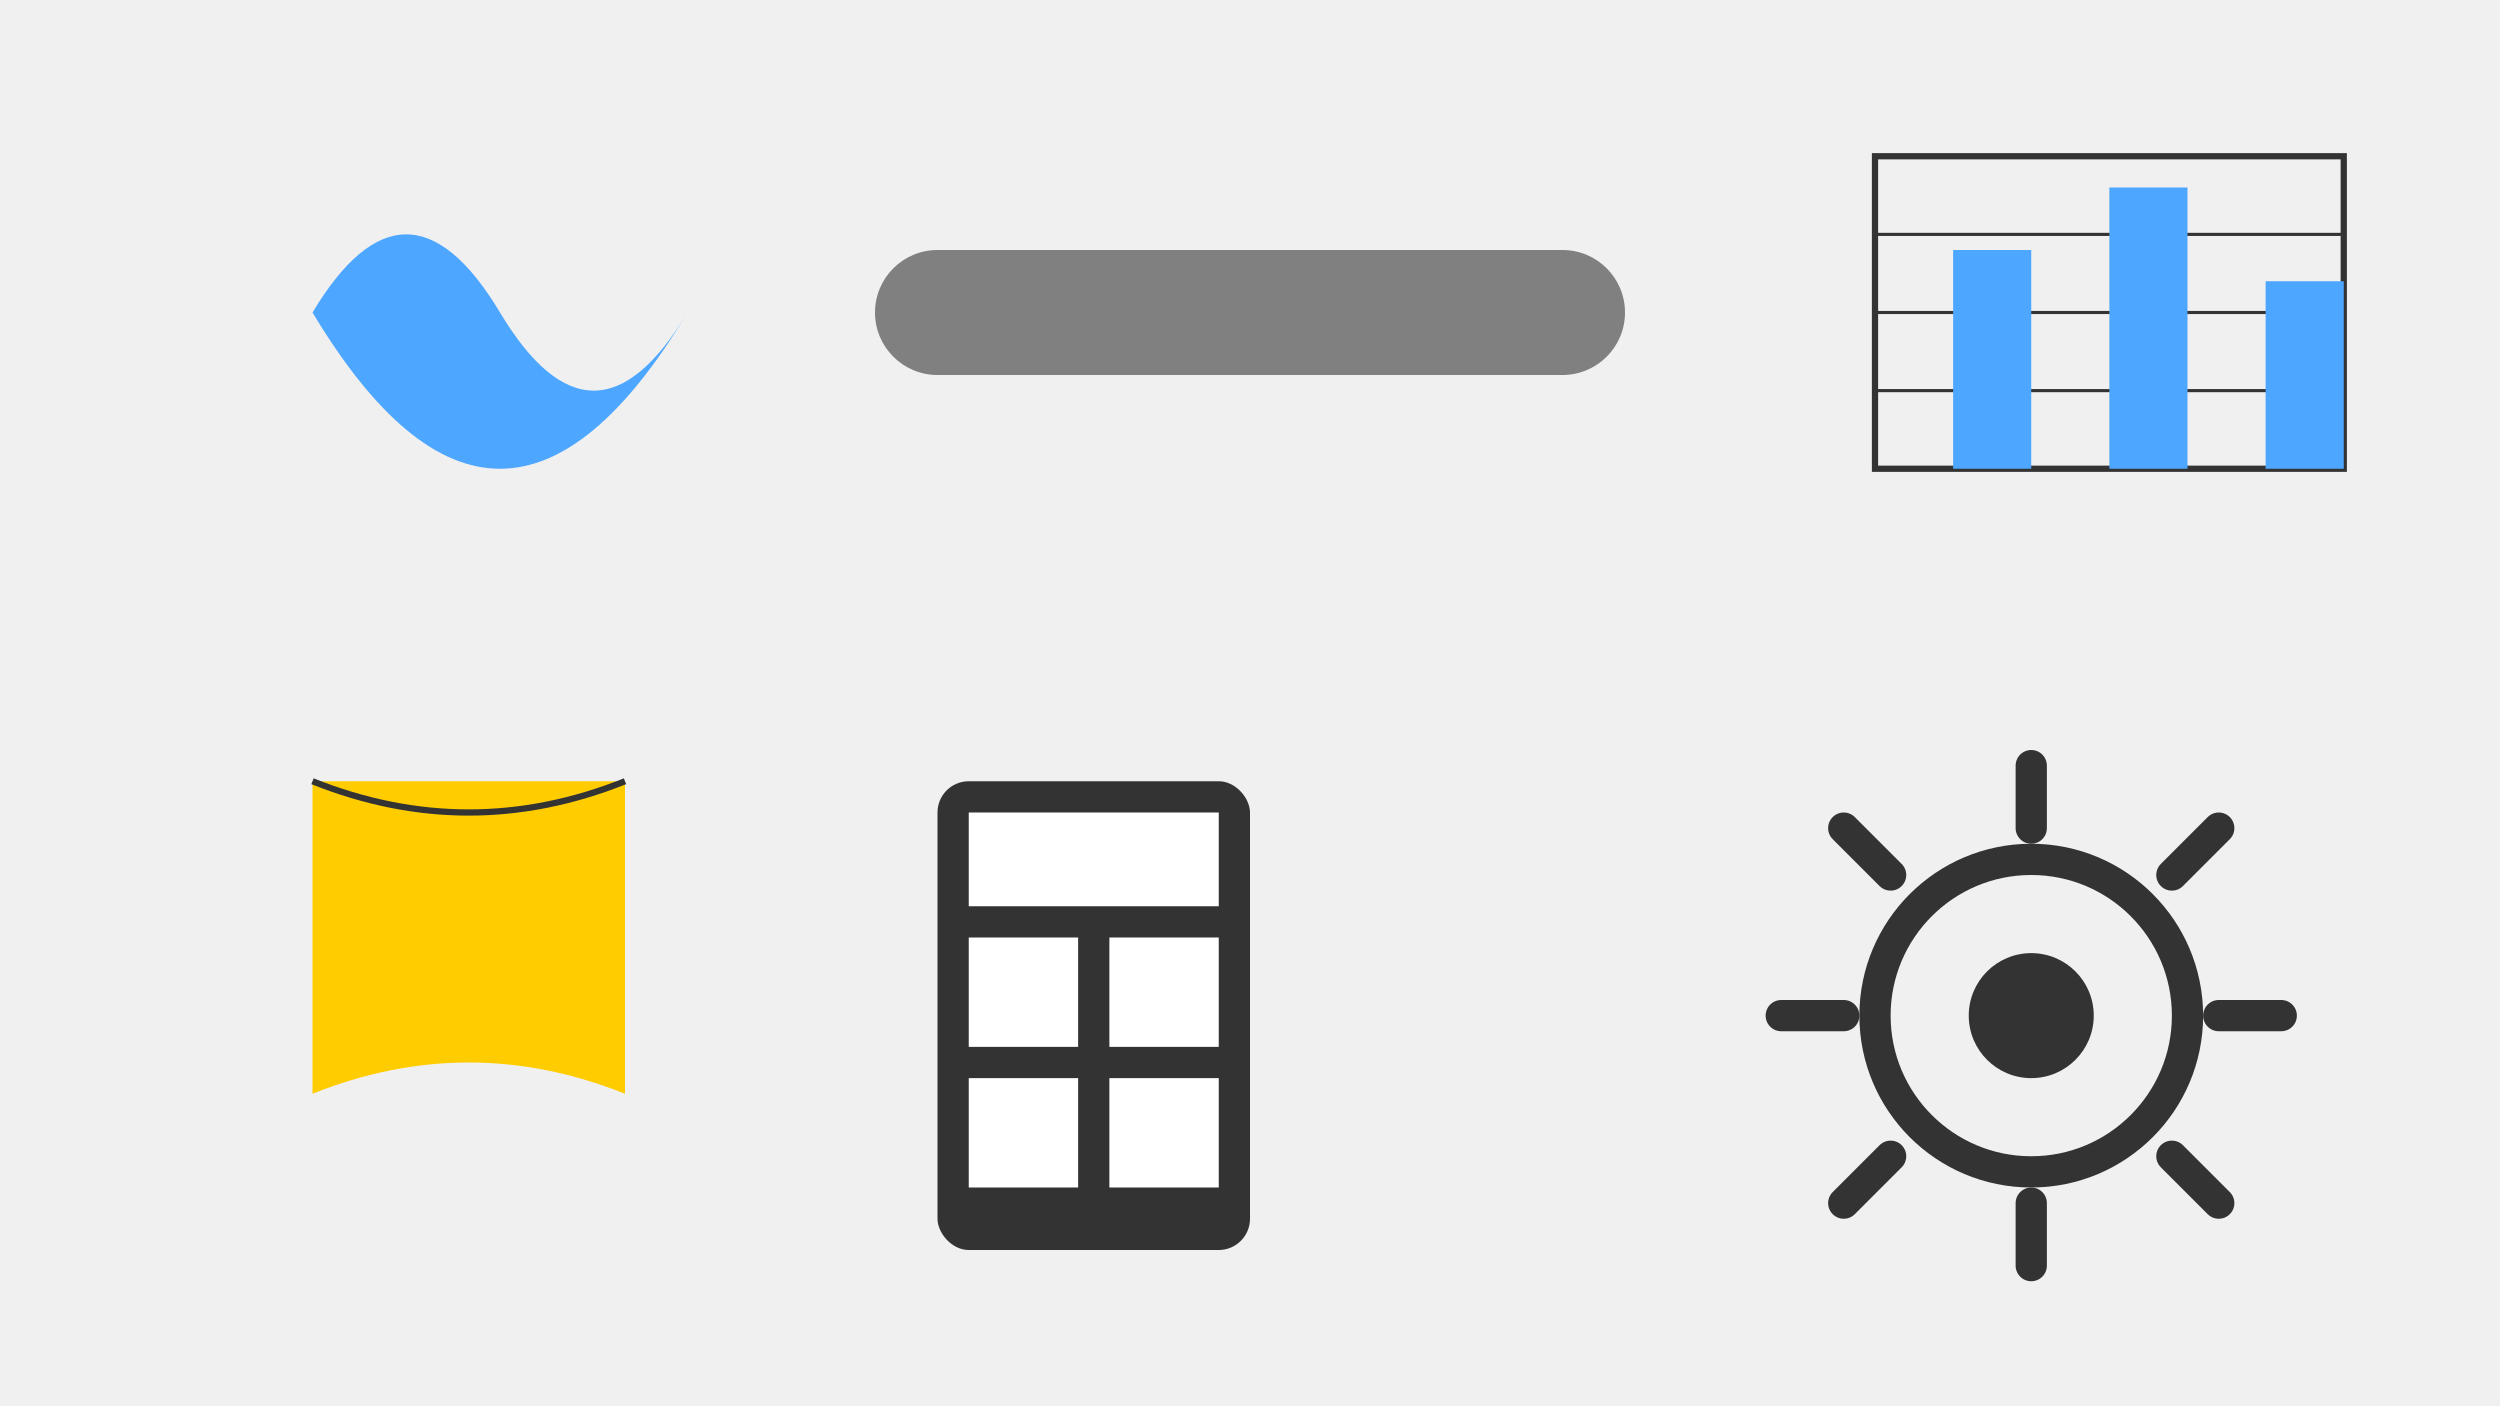 <svg width="800" height="450" viewBox="0 0 800 450" xmlns="http://www.w3.org/2000/svg">
  <!-- 背景 -->
  <rect width="800" height="450" fill="#f0f0f0"/>
  
  <!-- 水滴图标 -->
  <path d="M100 100 Q 130 50, 160 100 T 220 100 Q 190 150, 160 150 T 100 100 Z" fill="#4da6ff"/>
  
  <!-- 管道图标 -->
  <rect x="300" y="80" width="200" height="40" fill="#808080"/>
  <circle cx="300" cy="100" r="20" fill="#808080"/>
  <circle cx="500" cy="100" r="20" fill="#808080"/>
  
  <!-- 图表图标 -->
  <rect x="600" y="50" width="150" height="100" fill="none" stroke="#333" stroke-width="2"/>
  <line x1="600" y1="75" x2="750" y2="75" stroke="#333" stroke-width="1"/>
  <line x1="600" y1="100" x2="750" y2="100" stroke="#333" stroke-width="1"/>
  <line x1="600" y1="125" x2="750" y2="125" stroke="#333" stroke-width="1"/>
  <rect x="625" y="80" width="25" height="70" fill="#4da6ff"/>
  <rect x="675" y="60" width="25" height="90" fill="#4da6ff"/>
  <rect x="725" y="90" width="25" height="60" fill="#4da6ff"/>
  
  <!-- 书本图标 -->
  <path d="M100 250 L 200 250 L 200 350 Q 150 330, 100 350 Z" fill="#ffcc00"/>
  <path d="M100 250 Q 150 270, 200 250" fill="none" stroke="#333" stroke-width="2"/>
  
  <!-- 计算器图标 -->
  <rect x="300" y="250" width="100" height="150" rx="10" ry="10" fill="#333"/>
  <rect x="310" y="260" width="80" height="30" fill="#fff"/>
  <rect x="310" y="300" width="35" height="35" fill="#fff"/>
  <rect x="355" y="300" width="35" height="35" fill="#fff"/>
  <rect x="310" y="345" width="35" height="35" fill="#fff"/>
  <rect x="355" y="345" width="35" height="35" fill="#fff"/>
  
  <!-- 齿轮图标 -->
  <circle cx="650" cy="325" r="50" fill="none" stroke="#333" stroke-width="10"/>
  <circle cx="650" cy="325" r="20" fill="#333"/>
  <path d="M650 265 V 245 M650 385 V 405 M710 325 H 730 M570 325 H 590
           M695 280 L 710 265 M605 370 L 590 385 M695 370 L 710 385 M605 280 L 590 265"
        stroke="#333" stroke-width="10" stroke-linecap="round"/>
</svg>